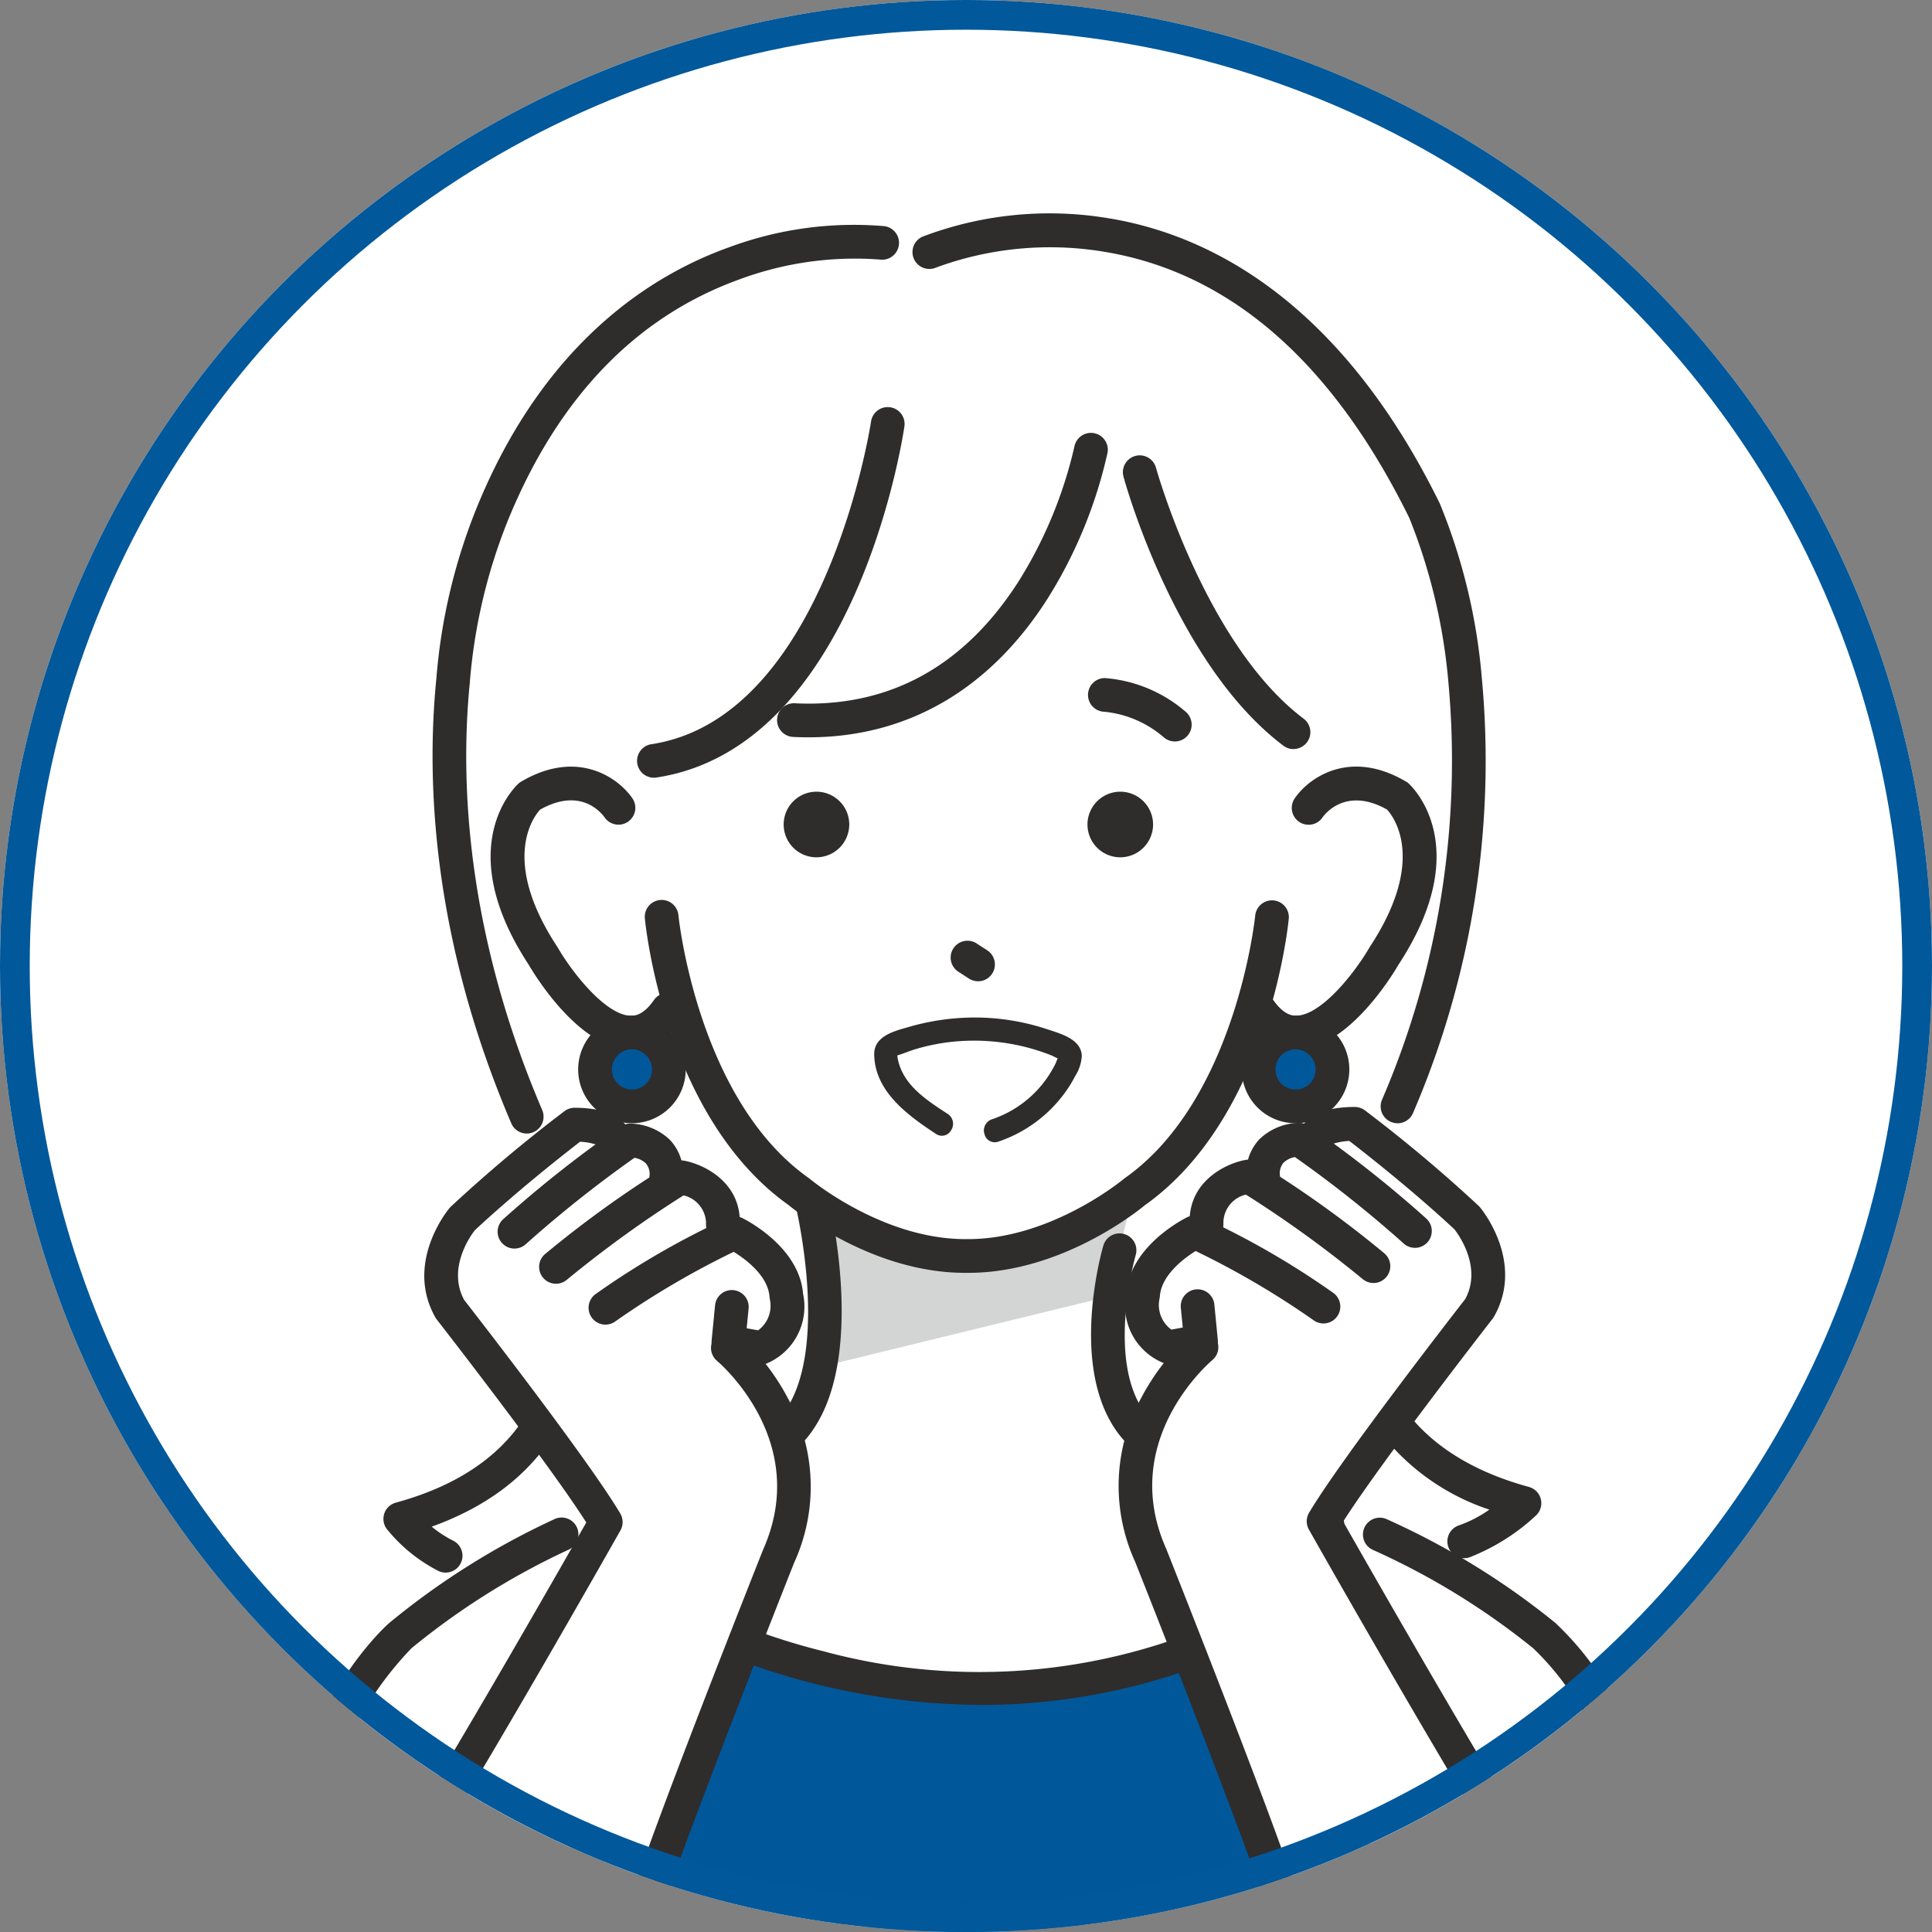 <svg xmlns="http://www.w3.org/2000/svg" xmlns:xlink="http://www.w3.org/1999/xlink" width="130" height="130" viewBox="0 0 130 130">
  <rect x="0" y="0" width="130" height="130" fill="#808080" stroke="none"/>
  <defs>
    <clipPath id="clip-path">
      <circle id="楕円形_4" data-name="楕円形 4" cx="65" cy="65" r="65" transform="translate(316 1615)" fill="#fff"/>
    </clipPath>
    <clipPath id="clip-path-2">
      <rect id="長方形_58" data-name="長方形 58" width="91.939" height="116.625" fill="none"/>
    </clipPath>
  </defs>
  <g id="グループ_112" data-name="グループ 112" transform="translate(-316 -1147.425)">
    <circle id="楕円形_1" data-name="楕円形 1" cx="65" cy="65" r="65" transform="translate(316 1147.425)" fill="#fff"/>
    <g id="マスクグループ_2" data-name="マスクグループ 2" transform="translate(0 -467.575)" clip-path="url(#clip-path)">
      <g id="グループ_45" data-name="グループ 45" transform="translate(335.031 1629.375)">
        <g id="グループ_44" data-name="グループ 44" clip-path="url(#clip-path-2)">
          <path id="パス_69" data-name="パス 69" d="M91.713,106.122l-3.131-6.013-4.655-4.133-7.373-4.425c2.941.514,8.233-3.212,8.233-3.212C82.493,88.2,76.8,84.6,76.8,84.6l-2.818-2.849-1.423-6.839,1.32-8.4,4.433-11.88,2.2-11.959-1.08-15.521L74.641,15.715C62.23.391,51.153,3.446,51.153,3.446L46.545,4.714,41.938,3.446S30.861.391,18.45,15.715L13.66,27.149,12.58,42.671l2.2,11.959,4.433,11.88,1.32,8.4L19.1,81.753l-2.742,3.811s-4.706,3.88-7.222,3.83c0,0,3.424,6.038,8.935,1.947l-5.5,3.292L7.694,98.815l-3.5,5.948L2.522,117.057l88.838-.569Z" transform="translate(-1.235 -1.566)" fill="#fff"/>
          <path id="パス_70" data-name="パス 70" d="M70.261,131.394s2.022,8.074.973,10.383L89.973,137.2l1.349-5.739s-5.216,3.851-10.041,3.375c0,0-8.693-.219-11.02-3.446" transform="translate(-34.404 -64.338)" fill="#d3d5d5"/>
          <path id="パス_71" data-name="パス 71" d="M42.527,180.919s-2.624,20.447-2.1,23.076H91.964s-.348-21.36-1.03-23.7c0,0-21.694,16.509-48.407.626" transform="translate(-19.762 -88.282)" fill="#00589a"/>
          <path id="パス_72" data-name="パス 72" d="M69.494,115.581h-.218c-6.194,0-11.317-4.1-11.863-4.551-8.316-5.9-9.632-18.754-9.684-19.3a1.134,1.134,0,1,1,2.258-.215c.012.122,1.28,12.4,8.772,17.688l.08.061c.047.04,4.87,4.048,10.457,4.048h.181c5.6,0,10.427-4.008,10.475-4.049l.078-.06c7.491-5.284,8.76-17.566,8.772-17.689a1.134,1.134,0,0,1,2.257.216c-.052.545-1.368,13.4-9.684,19.3-.546.452-5.67,4.551-11.88,4.551" transform="translate(-23.369 -44.309)" fill="#2f2c2c"/>
          <path id="パス_73" data-name="パス 73" d="M36.846,91.936q-.073,0-.144,0c-3.382-.135-6.336-5-6.74-5.693-5.227-7.973-.876-12.023-.688-12.191l.084-.076.1-.058c3.8-2.239,6.558-.235,7.488,1.138a1.134,1.134,0,0,1-1.872,1.28c-.258-.363-1.651-2.05-4.345-.533-.428.467-2.693,3.379,1.148,9.221l.035.056c1.008,1.74,3.227,4.526,4.885,4.591.209.01.845.033,1.6-1.068a1.134,1.134,0,0,1,1.867,1.287,4.1,4.1,0,0,1-3.419,2.05" transform="translate(-13.416 -35.701)" fill="#2f2c2c"/>
          <path id="パス_74" data-name="パス 74" d="M130.137,91.936a4.1,4.1,0,0,1-3.419-2.05,1.134,1.134,0,1,1,1.867-1.287c.759,1.1,1.394,1.078,1.6,1.068,1.659-.065,3.877-2.851,4.885-4.591l.034-.055c3.823-5.815,1.6-8.728,1.145-9.223-2.85-1.6-4.276.437-4.336.526a1.134,1.134,0,0,1-1.878-1.272c.93-1.372,3.691-3.376,7.488-1.138l.1.058.084.076c.188.168,4.539,4.218-.688,12.191-.4.694-3.358,5.559-6.741,5.693-.046,0-.094,0-.143,0" transform="translate(-61.951 -35.701)" fill="#2f2c2c"/>
          <path id="パス_75" data-name="パス 75" d="M67.27,49.375q-.523,0-1.054-.027a1.134,1.134,0,0,1,.113-2.265c6.326.314,11.4-2.45,15.088-8.221a29.439,29.439,0,0,0,3.747-9.074,1.134,1.134,0,0,1,2.227.427,31.207,31.207,0,0,1-4.024,9.808c-3.9,6.134-9.444,9.351-16.1,9.351" transform="translate(-31.896 -14.137)" fill="#2f2c2c"/>
          <path id="パス_76" data-name="パス 76" d="M47.836,50.444a1.134,1.134,0,0,1-.168-2.255C59.38,46.412,62.421,26.671,62.45,26.472a1.134,1.134,0,0,1,2.244.329c-.129.881-3.316,21.6-16.686,23.63a1.223,1.223,0,0,1-.171.013" transform="translate(-22.869 -12.488)" fill="#2f2c2c"/>
          <path id="パス_77" data-name="パス 77" d="M122.237,51.623a1.129,1.129,0,0,1-.681-.228c-7.236-5.452-10.624-17.6-10.764-18.117a1.134,1.134,0,0,1,2.187-.6c.033.118,3.328,11.922,9.941,16.9a1.134,1.134,0,0,1-.683,2.039" transform="translate(-54.23 -15.593)" fill="#2f2c2c"/>
          <path id="パス_78" data-name="パス 78" d="M17.458,151.579a1.138,1.138,0,0,1-.5-.116,10.767,10.767,0,0,1-3.458-2.809,1.134,1.134,0,0,1,.6-1.782c4.6-1.255,7.747-3.6,9.357-6.979,3.192-6.7-.571-15.4-.609-15.487a1.134,1.134,0,0,1,2.074-.917c.174.393,4.223,9.723.587,17.368-1.677,3.526-4.7,6.087-8.994,7.63a7.476,7.476,0,0,0,1.437.939,1.134,1.134,0,0,1-.5,2.152" transform="translate(-6.498 -60.137)" fill="#2f2c2c"/>
          <path id="パス_79" data-name="パス 79" d="M26.085,62.613a1.134,1.134,0,0,1-1.043-.688C19.659,49.334,19.331,38.706,20,32.006a38.805,38.805,0,0,1,2.816-11.747C27.342,9.339,34.5,4.83,39.718,2.97A24.148,24.148,0,0,1,50.157,1.557a1.134,1.134,0,0,1-.3,2.248,22.329,22.329,0,0,0-9.476,1.338C33.469,7.643,28.263,13.029,24.9,21.15c-.008.018-.016.036-.024.054a37.153,37.153,0,0,0-2.631,11.142c-.629,6.411-.292,16.593,4.878,28.687a1.134,1.134,0,0,1-1.042,1.58" transform="translate(-9.67 -0.714)" fill="#2f2c2c"/>
          <path id="パス_80" data-name="パス 80" d="M1.286,200.824A1.134,1.134,0,0,1,.16,199.807c-1.381-13.219,6.653-20.475,7-20.777a51.2,51.2,0,0,1,11.059-6.96,1.134,1.134,0,1,1,1,2.034,49.126,49.126,0,0,0-10.569,6.633,23.018,23.018,0,0,0-6.234,18.835,1.134,1.134,0,0,1-1.009,1.246,1.183,1.183,0,0,1-.119.006" transform="translate(0 -84.199)" fill="#2f2c2c"/>
          <path id="パス_81" data-name="パス 81" d="M45.933,150.17A1.134,1.134,0,0,1,45.482,148c3.985-1.728,6.905-2.727,7.027-2.769a1.128,1.128,0,0,1,.172-.044,4.485,4.485,0,0,0,3.14-2.056c2.856-4.364.644-13.583.621-13.676a1.134,1.134,0,0,1,2.2-.541c.1.416,2.469,10.265-.925,15.456a6.722,6.722,0,0,1-4.558,3.035c-.493.171-3.238,1.141-6.778,2.676a1.13,1.13,0,0,1-.451.094" transform="translate(-21.936 -62.7)" fill="#2f2c2c"/>
          <path id="パス_82" data-name="パス 82" d="M159.513,200.263a1.135,1.135,0,0,1-1.068-1.515,15.891,15.891,0,0,0-.81-12.938,18.481,18.481,0,0,0-3.736-5.072,48.957,48.957,0,0,0-10.777-6.616,1.134,1.134,0,1,1,.976-2.046,51.106,51.106,0,0,1,11.291,6.953,20.381,20.381,0,0,1,4.228,5.677,18.339,18.339,0,0,1,.965,14.8,1.135,1.135,0,0,1-1.068.754" transform="translate(-69.765 -84.204)" fill="#2f2c2c"/>
          <path id="パス_83" data-name="パス 83" d="M119.981,153.224a1.129,1.129,0,0,1-.422-.082c-3.892-1.563-6.885-2.52-7.184-2.615a7.047,7.047,0,0,1-4.508-3.423c-2.57-4.533-.562-11.538-.475-11.834a1.134,1.134,0,0,1,2.177.637c-.018.064-1.824,6.389.274,10.082a4.8,4.8,0,0,0,3.133,2.351l.054.015c.129.04,3.2,1.006,7.375,2.682a1.134,1.134,0,0,1-.423,2.186" transform="translate(-52.18 -65.837)" fill="#2f2c2c"/>
          <path id="パス_84" data-name="パス 84" d="M39.077,197.205a1.134,1.134,0,0,1-1.132-1.092c-.417-11.266,1.961-27.182,1.986-27.341a1.134,1.134,0,1,1,2.242.339c-.023.157-2.371,15.866-1.961,26.918A1.135,1.135,0,0,1,39.12,197.2h-.043" transform="translate(-18.556 -82.169)" fill="#2f2c2c"/>
          <path id="パス_85" data-name="パス 85" d="M138.214,197.205h-.043a1.135,1.135,0,0,1-1.091-1.175c.409-11.052-1.937-26.761-1.961-26.918a1.134,1.134,0,1,1,2.242-.339c.024.16,2.4,16.075,1.985,27.341a1.134,1.134,0,0,1-1.132,1.092" transform="translate(-66.156 -82.169)" fill="#2f2c2c"/>
          <path id="パス_86" data-name="パス 86" d="M67.72,187.66a47.14,47.14,0,0,1-24.85-7.282,1.134,1.134,0,0,1,1.294-1.862,44.176,44.176,0,0,0,12.969,5.532,40.146,40.146,0,0,0,29.648-3.466,1.134,1.134,0,1,1,1.067,2A42.356,42.356,0,0,1,67.72,187.66" transform="translate(-20.754 -87.313)" fill="#2f2c2c"/>
          <path id="パス_87" data-name="パス 87" d="M111.985,65.5a1.132,1.132,0,0,1-.717-.255,7.174,7.174,0,0,0-4.032-1.744,1.134,1.134,0,0,1,.015-2.267h.006A9.408,9.408,0,0,1,112.7,63.49a1.134,1.134,0,0,1-.718,2.012" transform="translate(-51.964 -29.984)" fill="#2f2c2c"/>
          <path id="パス_88" data-name="パス 88" d="M147.417,151.551a1.134,1.134,0,0,1-.348-2.213,8.381,8.381,0,0,0,2.039-1.057,15.358,15.358,0,0,1-8.471-6.884c-3.1-5.608-1.767-12.344-.7-15.86a1.134,1.134,0,0,1,2.169.66c-.965,3.174-2.181,9.226.514,14.1,1.709,3.094,4.787,5.266,9.15,6.456a1.134,1.134,0,0,1,.482,1.916,13.97,13.97,0,0,1-4.489,2.824,1.138,1.138,0,0,1-.349.055" transform="translate(-67.924 -61.076)" fill="#2f2c2c"/>
          <path id="パス_89" data-name="パス 89" d="M115.655,61.206a1.135,1.135,0,0,1-1.046-1.57,57.66,57.66,0,0,0,4.472-28.092,38.522,38.522,0,0,0-2.625-11.054C111.285,9.979,104.368,3.948,95.9,2.562a22.2,22.2,0,0,0-11.29,1.065A1.134,1.134,0,0,1,83.7,1.548,24.063,24.063,0,0,1,96.142.3C102.532,1.317,111.6,5.47,118.5,19.5A39.551,39.551,0,0,1,121.325,31.2a59.9,59.9,0,0,1-4.622,29.31,1.134,1.134,0,0,1-1.048.7" transform="translate(-40.652 0)" fill="#2f2c2c"/>
          <path id="パス_90" data-name="パス 90" d="M46.133,110.455a2.485,2.485,0,1,1-2.485-2.485,2.485,2.485,0,0,1,2.485,2.485" transform="translate(-20.156 -52.869)" fill="#00589a"/>
          <path id="パス_91" data-name="パス 91" d="M42.56,112.986a3.619,3.619,0,1,1,3.619-3.618,3.623,3.623,0,0,1-3.619,3.618m0-4.97a1.351,1.351,0,1,0,1.351,1.351,1.353,1.353,0,0,0-1.351-1.351" transform="translate(-19.068 -51.781)" fill="#2f2c2c"/>
          <path id="パス_92" data-name="パス 92" d="M133.625,110.455a2.485,2.485,0,1,1-2.485-2.485,2.485,2.485,0,0,1,2.485,2.485" transform="translate(-62.997 -52.869)" fill="#00589a"/>
          <path id="パス_93" data-name="パス 93" d="M130.053,112.986a3.619,3.619,0,1,1,3.619-3.618,3.623,3.623,0,0,1-3.619,3.618m0-4.97a1.351,1.351,0,1,0,1.351,1.351,1.352,1.352,0,0,0-1.351-1.351" transform="translate(-61.91 -51.781)" fill="#2f2c2c"/>
          <path id="パス_94" data-name="パス 94" d="M89.851,98.566a1.131,1.131,0,0,1-.616-.183l-.754-.489a1.134,1.134,0,0,1,1.234-1.9l.754.489a1.134,1.134,0,0,1-.618,2.085" transform="translate(-43.072 -46.914)" fill="#2f2c2c"/>
          <path id="パス_95" data-name="パス 95" d="M108.3,80.633h0a2.207,2.207,0,1,1,2.207-2.207,2.213,2.213,0,0,1-2.207,2.207" transform="translate(-51.95 -37.322)" fill="#2f2c2c"/>
          <path id="パス_96" data-name="パス 96" d="M68.242,80.633h0a2.207,2.207,0,1,1,2.207-2.207,2.213,2.213,0,0,1-2.207,2.207" transform="translate(-32.335 -37.322)" fill="#2f2c2c"/>
          <path id="パス_97" data-name="パス 97" d="M82.951,112.6c-1.305-.853-2.822-1.818-3.3-3.4a2.966,2.966,0,0,1-.109-.48c0-.038-.007-.076-.01-.114.018-.147-.007-.153-.073-.017.02-.012.169-.069.11-.052.4-.115.789-.292,1.192-.412a13.635,13.635,0,0,1,2.44-.5,14.338,14.338,0,0,1,5.021.34q.592.149,1.169.348c.192.066.383.136.573.211.173.068.359.192.533.241.007,0,.086.047.077.057l-.007,0q-.024-.292-.069-.051a2.335,2.335,0,0,0-.189.416,7.956,7.956,0,0,1-.591,1,7.479,7.479,0,0,1-3.73,2.789c-.86.288-.491,1.657.377,1.367a9.082,9.082,0,0,0,4.391-3.184,8.167,8.167,0,0,0,.705-1.114,2.993,2.993,0,0,0,.481-1.414c-.047-1.086-1.457-1.442-2.289-1.72a15.371,15.371,0,0,0-6.148-.728,15.649,15.649,0,0,0-3.063.562c-.952.28-2.354.571-2.329,1.808.05,2.465,2.266,4.062,4.123,5.274.766.5,1.477-.726.715-1.224" transform="translate(-38.249 -51.963)" fill="#2f2c2c"/>
          <path id="パス_98" data-name="パス 98" d="M86.064,114.379a.707.707,0,0,1-.659-.511.794.794,0,0,1,.491-1.034,7.375,7.375,0,0,0,3.694-2.762,8,8,0,0,0,.586-.99,1.538,1.538,0,0,0,.059-.147,1.541,1.541,0,0,1,.085-.2c-.078-.03-.159-.072-.238-.112s-.145-.075-.214-.1c-.181-.071-.372-.142-.57-.21-.375-.129-.766-.246-1.163-.346a14.221,14.221,0,0,0-5-.338,13.616,13.616,0,0,0-2.428.5c-.193.058-.386.13-.573.2s-.4.147-.6.207l-.005,0,0,.012.01.1a2.913,2.913,0,0,0,.106.464c.461,1.527,1.914,2.476,3.2,3.313l.075.048a.791.791,0,0,1,.213,1.12.7.7,0,0,1-1.006.223c-1.984-1.3-4.105-2.883-4.155-5.332-.024-1.194,1.231-1.55,2.149-1.811l.231-.066a15.751,15.751,0,0,1,3.077-.565,15.451,15.451,0,0,1,6.176.731c.071.025.146.048.224.074.873.282,2.067.669,2.113,1.711a2.833,2.833,0,0,1-.446,1.367l-.043.083a8.316,8.316,0,0,1-.711,1.123,9.155,9.155,0,0,1-4.426,3.209.8.8,0,0,1-.254.044m4.383-5.58a1.491,1.491,0,0,0-.077.185,1.636,1.636,0,0,1-.066.161,8.115,8.115,0,0,1-.6,1.007,7.516,7.516,0,0,1-3.766,2.816.648.648,0,0,0-.4.856.554.554,0,0,0,.733.377,9.011,9.011,0,0,0,4.357-3.16,8.075,8.075,0,0,0,.7-1.1l.043-.082a2.731,2.731,0,0,0,.429-1.3c-.041-.944-1.182-1.313-2.015-1.583-.079-.026-.155-.05-.226-.075a15.313,15.313,0,0,0-6.119-.724,15.629,15.629,0,0,0-3.049.56l-.233.067c-.921.26-2.068.586-2.046,1.67.048,2.38,2.137,3.941,4.091,5.217a.557.557,0,0,0,.81-.181.646.646,0,0,0-.172-.925l-.075-.049c-1.3-.85-2.778-1.812-3.254-3.389a3.108,3.108,0,0,1-.111-.491l-.006-.064-.167.088.1-.2c.035-.069.077-.156.153-.134a.073.073,0,0,1,.044.032c.19-.057.381-.128.566-.2s.385-.144.582-.2a13.766,13.766,0,0,1,2.453-.5,14.358,14.358,0,0,1,5.046.341c.4.1.8.219,1.175.35.2.069.393.141.576.212.075.03.153.069.227.108s.155.079.23.108c.015-.049.037-.093.092-.085.075,0,.088.086.1.2a.07.07,0,0,1,.007.017l.011.039-.067.07Z" transform="translate(-38.18 -51.895)" fill="#2f2c2c"/>
          <path id="パス_99" data-name="パス 99" d="M35.087,135.136l.038-.39,2.15.39c2.275-.875,1.75-3.5,1.75-3.5-.175-2.625-3.47-4.221-3.47-4.221-1.159.462-.8-.559-.8-.559.16-2.639-2.8-3.2-2.8-3.2-.73.4-1.009,0-1.009,0a2.346,2.346,0,0,0-2.429-2.478c-.264.175-1.095,0-1.095,0,0-1.064-2.641-1.064-2.641-1.064a98.4,98.4,0,0,0-7.553,6.34s-2.546,3.045-.83,6.073c0,0,8.306,10.657,10.482,14.331,0,0-12.427,21.978-16.372,27.374H29.143c0-1.446,9.37-25.09,9.37-25.09,3.6-8.13-3.426-14.006-3.426-14.006" transform="translate(-5.146 -58.816)" fill="#fff"/>
          <path id="パス_100" data-name="パス 100" d="M51.884,142.186a1.126,1.126,0,0,1-.2-.018l-2.15-.39a1.135,1.135,0,0,1-.926-1.226l.233-2.384a1.134,1.134,0,0,1,2.257.22l-.132,1.345.769.14a2.05,2.05,0,0,0,.788-2.106,1.388,1.388,0,0,1-.018-.138c-.1-1.445-1.647-2.568-2.413-3.038a57.081,57.081,0,0,0-7.958,4.676,1.134,1.134,0,1,1-1.307-1.853,55.087,55.087,0,0,1,8.918-5.135,1.135,1.135,0,0,1,.915.033c.158.077,3.836,1.894,4.1,5.094a4.155,4.155,0,0,1-2.469,4.706,1.14,1.14,0,0,1-.407.076" transform="translate(-19.755 -64.732)" fill="#2f2c2c"/>
          <path id="パス_101" data-name="パス 101" d="M34.925,133.131a1.134,1.134,0,0,1-.715-2.014l.027-.021a73.237,73.237,0,0,1,8.57-6.12,1.135,1.135,0,0,1,.76-.122c1.363.258,3.894,1.5,3.72,4.381a1.134,1.134,0,0,1-2.264-.137,1.955,1.955,0,0,0-1.513-1.913,77.6,77.6,0,0,0-7.842,5.67l-.029.023a1.126,1.126,0,0,1-.713.253" transform="translate(-16.546 -61.126)" fill="#2f2c2c"/>
          <path id="パス_102" data-name="パス 102" d="M29.456,128.387a1.134,1.134,0,0,1-.761-1.975,79.737,79.737,0,0,1,7.917-6.246,1.133,1.133,0,0,1,.627-.189,3.961,3.961,0,0,1,2.681,1.1,3.357,3.357,0,0,1,.881,2.561,1.134,1.134,0,1,1-2.265-.1,1.1,1.1,0,0,0-.247-.889,1.459,1.459,0,0,0-.759-.37,80.881,80.881,0,0,0-7.314,5.813,1.128,1.128,0,0,1-.76.293" transform="translate(-13.868 -58.748)" fill="#2f2c2c"/>
          <path id="パス_103" data-name="パス 103" d="M9.42,174.278a1.134,1.134,0,0,1-.915-1.8c3.5-4.793,13.974-23.165,15.971-26.681-2.535-3.993-9.981-13.556-10.06-13.657a1.138,1.138,0,0,1-.092-.138c-2.079-3.67.822-7.21.947-7.359a1.169,1.169,0,0,1,.084-.09A98.839,98.839,0,0,1,23,118.128a1.134,1.134,0,0,1,.691-.235c2.363,0,3.774.822,3.774,2.2a1.134,1.134,0,0,1-2.226.307,4.352,4.352,0,0,0-1.181-.222c-4.136,3.2-6.7,5.6-7.085,5.961-.264.339-1.867,2.543-.718,4.677.787,1.012,8.389,10.8,10.509,14.379a1.133,1.133,0,0,1,.011,1.136c-.508.9-12.5,22.1-16.444,27.485a1.132,1.132,0,0,1-.916.465" transform="translate(-4.058 -57.728)" fill="#2f2c2c"/>
          <path id="パス_104" data-name="パス 104" d="M45.933,188.691a1.134,1.134,0,0,1-1.133-1.134c0-1.5,6.608-18.338,9.449-25.507.006-.014.011-.028.017-.041,3.2-7.229-2.859-12.46-3.119-12.679a1.134,1.134,0,0,1,1.457-1.738,15.352,15.352,0,0,1,3.341,4.3,12.287,12.287,0,0,1,.4,11.018c-3.479,8.779-9.052,23.191-9.283,24.7a1.134,1.134,0,0,1-1.133,1.081m1.134-1.134c0,.012,0,.024,0,.036,0-.013,0-.026,0-.036" transform="translate(-21.937 -72.14)" fill="#2f2c2c"/>
          <path id="パス_105" data-name="パス 105" d="M115.32,135.036l-.038-.39-2.15.39c-2.275-.875-1.75-3.5-1.75-3.5.175-2.625,3.47-4.222,3.47-4.222,1.159.462.8-.559.8-.559-.16-2.639,2.8-3.2,2.8-3.2.73.4,1.009,0,1.009,0a2.346,2.346,0,0,1,2.429-2.479c.264.176,1.1,0,1.1,0,0-1.064,2.64-1.064,2.64-1.064a98.471,98.471,0,0,1,7.553,6.34s2.546,3.045.83,6.073c0,0-8.306,10.657-10.482,14.33,0,0,12.427,21.978,16.372,27.374H121.264c0-1.446-9.37-25.089-9.37-25.089-3.6-8.13,3.426-14.007,3.426-14.007" transform="translate(-54.287 -58.767)" fill="#fff"/>
          <path id="パス_106" data-name="パス 106" d="M114.033,142.086a1.138,1.138,0,0,1-.407-.076,4.155,4.155,0,0,1-2.469-4.706c.266-3.2,3.944-5.018,4.1-5.094a1.135,1.135,0,0,1,.915-.033,55.082,55.082,0,0,1,8.918,5.135,1.134,1.134,0,0,1-1.307,1.853,57.056,57.056,0,0,0-7.963-4.678c-.893.545-2.318,1.689-2.408,3.04a1.1,1.1,0,0,1-.02.147,2.047,2.047,0,0,0,.79,2.1l.769-.14-.132-1.345a1.134,1.134,0,0,1,2.257-.22l.233,2.384a1.134,1.134,0,0,1-.926,1.226l-2.15.39a1.123,1.123,0,0,1-.2.018" transform="translate(-54.397 -64.683)" fill="#2f2c2c"/>
          <path id="パス_107" data-name="パス 107" d="M131.929,133.031a1.13,1.13,0,0,1-.714-.253l-.027-.022a77.4,77.4,0,0,0-7.844-5.672A1.956,1.956,0,0,0,121.832,129a1.134,1.134,0,0,1-2.264.137c-.174-2.876,2.357-4.123,3.72-4.381a1.133,1.133,0,0,1,.76.122A73.145,73.145,0,0,1,132.619,131l.024.02a1.134,1.134,0,0,1-.715,2.014" transform="translate(-58.543 -61.077)" fill="#2f2c2c"/>
          <path id="パス_108" data-name="パス 108" d="M138.377,128.287a1.128,1.128,0,0,1-.76-.293,80.889,80.889,0,0,0-7.315-5.813,1.464,1.464,0,0,0-.759.371,1.1,1.1,0,0,0-.247.889,1.134,1.134,0,1,1-2.265.1,3.357,3.357,0,0,1,.881-2.561,3.96,3.96,0,0,1,2.681-1.1h0a1.133,1.133,0,0,1,.627.189,79.735,79.735,0,0,1,7.917,6.246,1.134,1.134,0,0,1-.761,1.975" transform="translate(-62.2 -58.699)" fill="#2f2c2c"/>
          <path id="パス_109" data-name="パス 109" d="M151.987,174.178a1.132,1.132,0,0,1-.916-.465c-3.939-5.387-15.935-26.585-16.444-27.485a1.133,1.133,0,0,1,.011-1.136c2.119-3.576,9.721-13.367,10.509-14.379,1.147-2.13-.446-4.328-.718-4.678-.388-.367-2.95-2.762-7.084-5.961a4.373,4.373,0,0,0-1.181.222,1.134,1.134,0,0,1-2.226-.307c0-1.375,1.411-2.2,3.774-2.2a1.135,1.135,0,0,1,.691.235,98.843,98.843,0,0,1,7.649,6.423,1.168,1.168,0,0,1,.084.09c.124.149,3.025,3.689.947,7.359a1.137,1.137,0,0,1-.092.138c-.079.1-7.524,9.664-10.06,13.657,2,3.516,12.466,21.888,15.971,26.681a1.134,1.134,0,0,1-.915,1.8" transform="translate(-65.584 -57.679)" fill="#2f2c2c"/>
          <path id="パス_110" data-name="パス 110" d="M121.729,188.591a1.134,1.134,0,0,1-1.133-1.081c-.231-1.513-5.8-15.925-9.283-24.7a12.287,12.287,0,0,1,.4-11.018,15.342,15.342,0,0,1,3.341-4.3,1.134,1.134,0,0,1,1.457,1.738c-.26.219-6.322,5.45-3.119,12.679.006.013.012.027.017.041,2.842,7.169,9.449,24.007,9.449,25.507a1.134,1.134,0,0,1-1.133,1.134m-1.134-1.134c0,.01,0,.022,0,.036,0-.012,0-.023,0-.036" transform="translate(-53.961 -72.091)" fill="#2f2c2c"/>
        </g>
      </g>
    </g>
    <g id="楕円形_5" data-name="楕円形 5" transform="translate(316 1147.425)" fill="none" stroke="#01589a" stroke-width="2">
      <circle cx="65" cy="65" r="65" stroke="none"/>
      <circle cx="65" cy="65" r="64" fill="none"/>
    </g>
  </g>
</svg>
